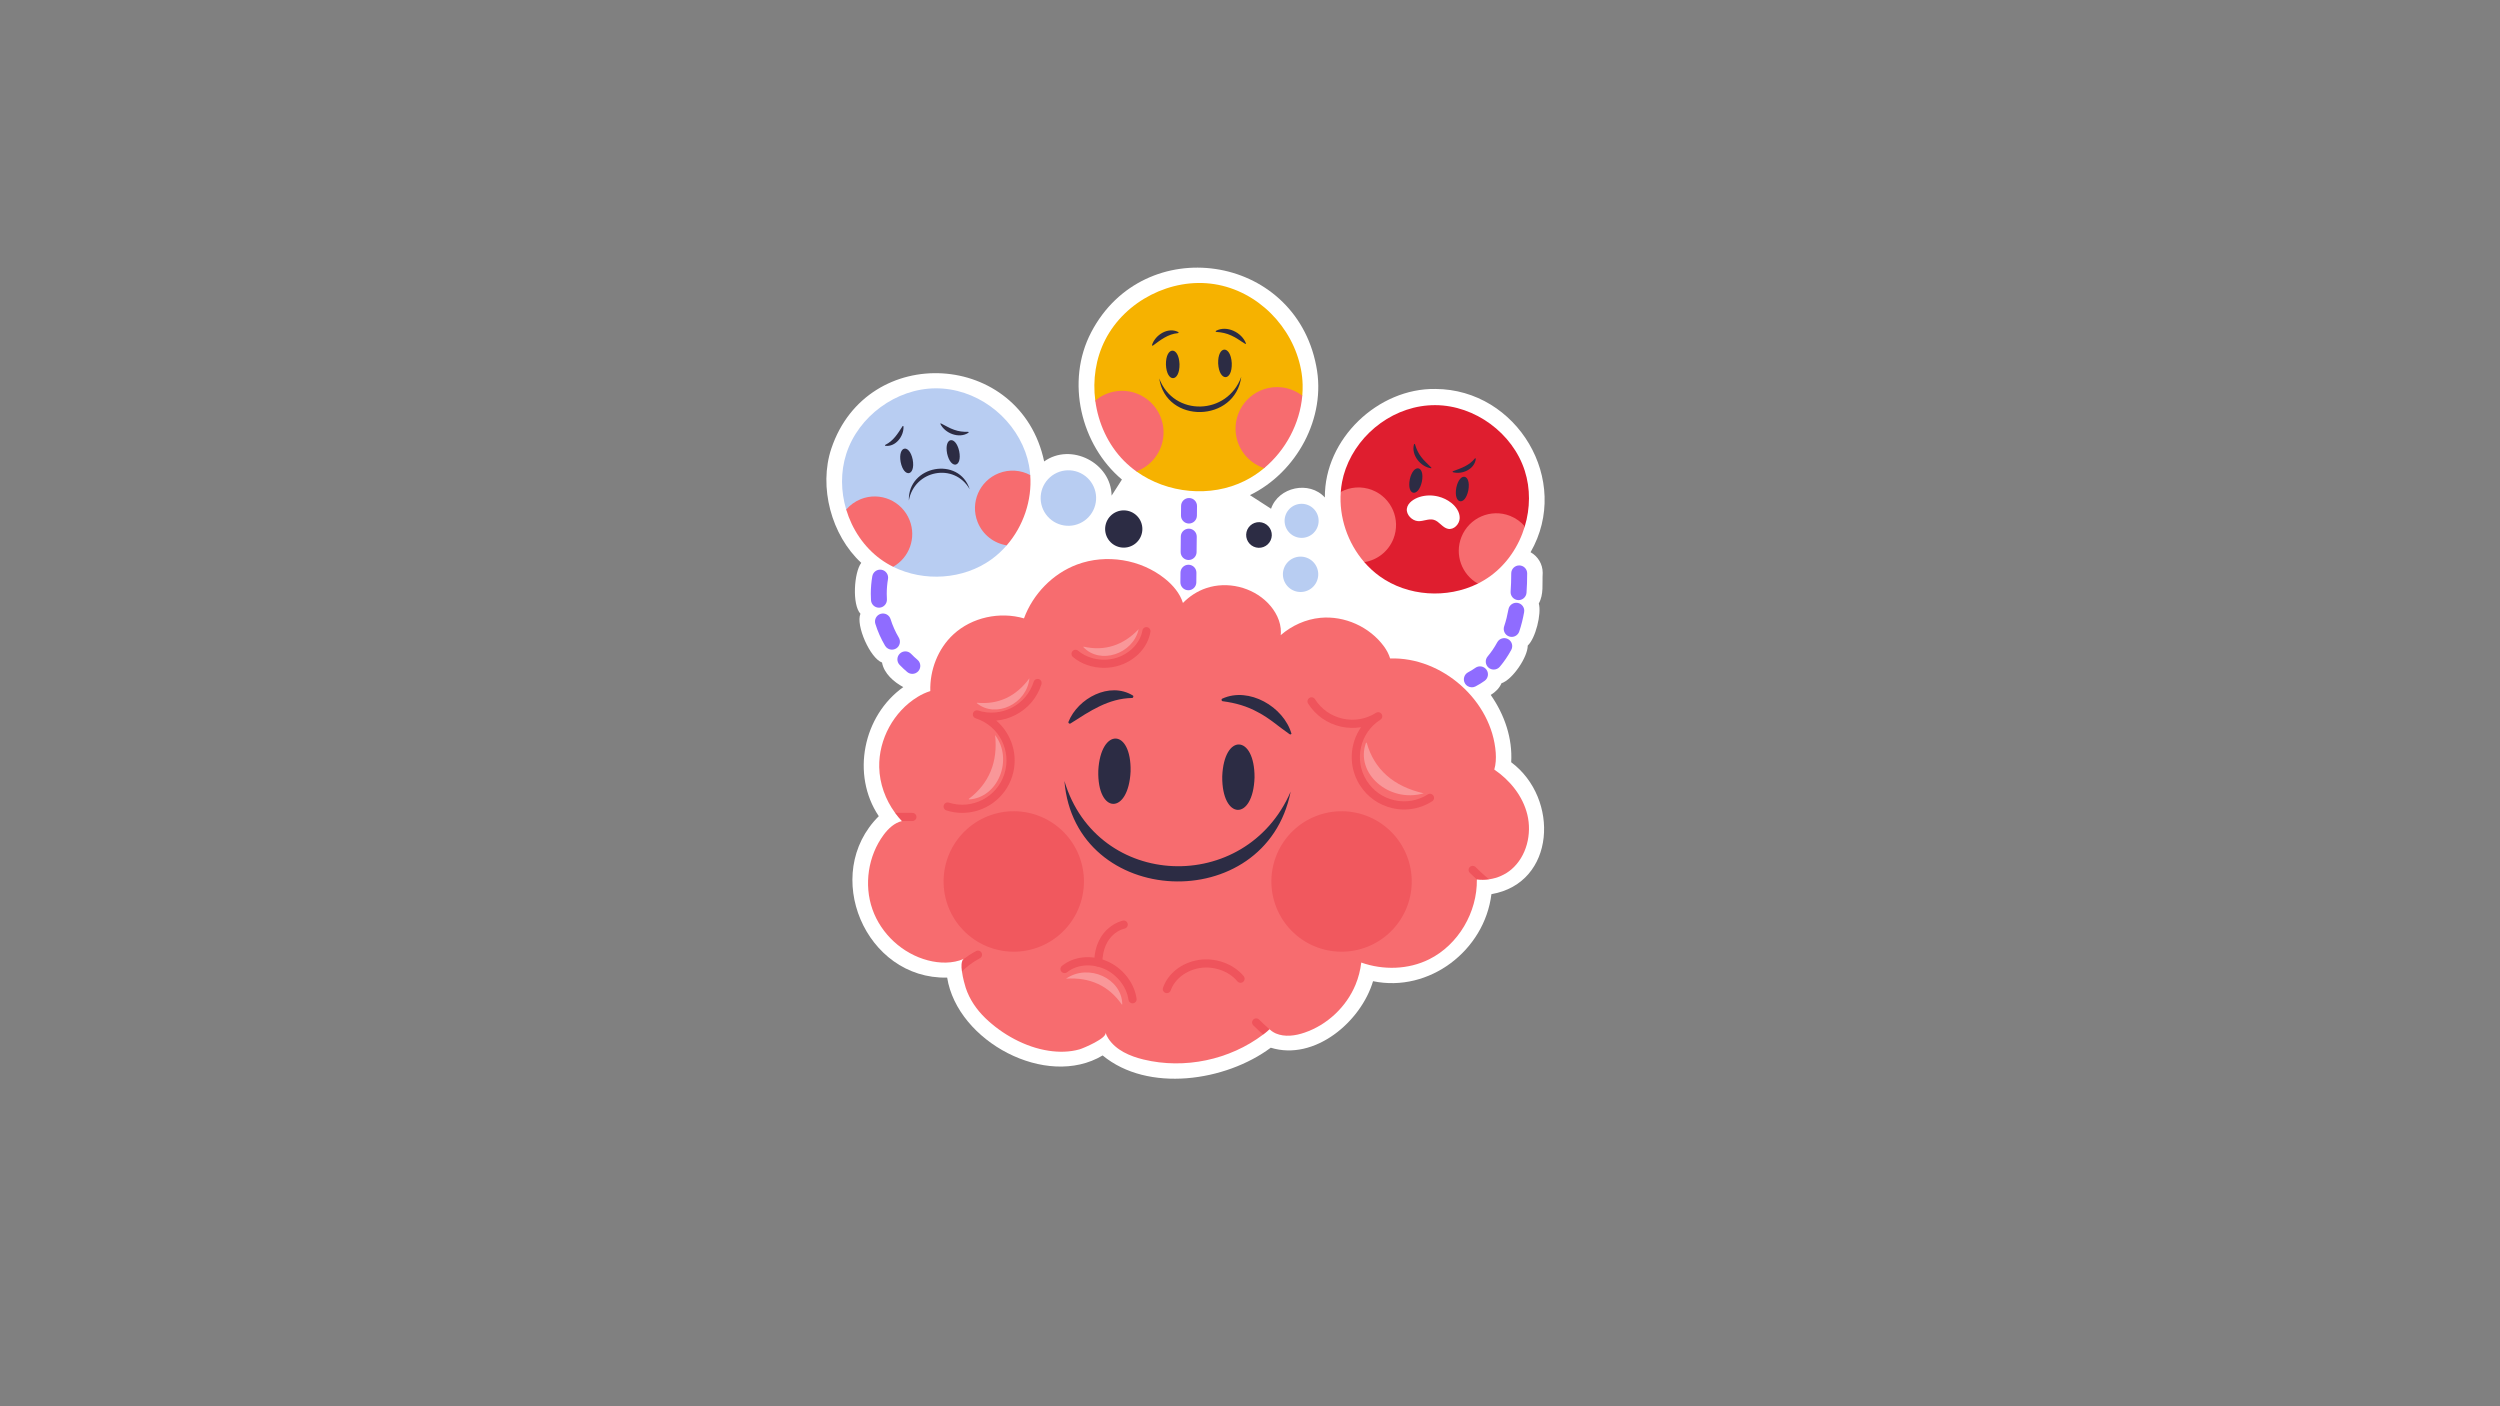 <svg xmlns="http://www.w3.org/2000/svg" xmlns:xlink="http://www.w3.org/1999/xlink" width="2240" zoomAndPan="magnify" viewBox="0 0 1680 945" height="1260" preserveAspectRatio="xMidYMid meet" version="1.2"><rect x="0" y="0" width="1680" height="945" fill="#808080" stroke="none"/><defs><filter x="0%" y="0%" width="100%" filterUnits="objectBoundingBox" id="3d920bfd5c" height="100%"><feColorMatrix values="0 0 0 0 1 0 0 0 0 1 0 0 0 0 1 0 0 0 1 0" type="matrix" in="SourceGraphic"/></filter><clipPath id="8e5b728ea3"><rect x="0" width="125" y="0" height="125"/></clipPath><clipPath id="175b7a4a91"><rect x="0" width="127" y="0" height="127"/></clipPath><clipPath id="ce1ef3da8b"><rect x="0" width="402" y="0" height="277"/></clipPath></defs><g id="3bf7a0c2ed"><path style=" stroke:none;fill-rule:nonzero;fill:#ffffff;fill-opacity:1;" d="M 1015.523 512.223 C 1016.473 496.219 1011.137 480.414 1001.77 466.992 C 1004.875 465.105 1007.598 462.5 1008.988 459.148 C 1016.348 456.777 1026.652 441.613 1026.641 433.809 C 1031.875 429.023 1036.027 412.363 1034.066 405.551 C 1037.531 399.262 1036.266 392.375 1036.695 384.965 C 1036.707 379.008 1033.406 373.801 1028.539 371.086 C 1056.266 322.844 1019.449 261.609 964.637 261.383 C 926.168 260.75 889.945 294.875 890.312 334.312 C 879.84 322.781 859.09 327.262 854.145 341.883 L 839.965 332.73 C 871.238 317.512 891.5 280.812 884.512 245.953 C 869.957 169.977 768.73 155.617 733.328 223.207 C 715.934 256.371 726.348 299.047 753.934 322.262 L 746.992 333.07 C 746.73 310.957 719.578 297.238 701.672 310.098 C 685.973 235.676 582.812 229.59 558.668 301.402 C 550.012 327.258 558.68 359.723 578.766 378.234 C 573.887 384.637 572.52 406.309 578.219 412.457 C 574.926 420.188 584.773 442.379 592.723 445.215 C 594.016 452.578 600.715 458.348 607.012 461.73 C 580.031 480.902 571.844 520.605 590.543 548.48 C 551.508 587.277 581.445 658.219 636.492 656.949 C 643.324 699.836 703.211 731.906 740.973 709.258 C 771.453 734.453 823.613 726.656 853.961 704.059 C 883.277 713.148 914.52 686.785 922.691 659.363 C 960.387 667.191 997.605 638.766 1002.234 600.875 C 1045.578 593.41 1048.059 536.488 1015.523 512.223 Z M 1015.523 512.223 "/><path style=" stroke:none;fill-rule:nonzero;fill:#f76c6f;fill-opacity:1;" d="M 1015.684 584.227 C 1011.48 587.812 1006.215 590.082 1000.73 590.887 C 1000.711 590.887 1000.711 590.887 1000.711 590.887 C 997.969 591.309 995.172 591.328 992.449 590.98 L 992.449 591.07 C 992.777 612.934 980.055 634.852 960.402 644.641 C 946.359 651.629 929.523 652.051 914.77 646.836 C 914.168 651.922 912.887 656.953 910.93 661.691 C 904.75 676.637 891.953 688.695 876.652 693.926 C 870.438 696.066 863.418 697.055 857.348 694.477 C 856.398 694.055 855.465 693.523 854.605 692.902 C 854.586 692.867 854.551 692.848 854.516 692.828 C 854.02 692.5 853.562 692.117 853.125 691.695 C 853.105 691.676 853.09 691.66 853.07 691.66 C 852.156 692.574 851.148 693.414 850.164 694.203 C 849.723 694.551 849.266 694.898 848.828 695.227 C 826.285 712.297 795.957 718.645 768.5 712.004 C 759.32 709.789 749.922 705.766 744.785 697.844 C 743.984 696.637 743.359 695.301 742.887 693.91 C 744.184 697.621 727.934 704.445 725.465 705.16 C 718.734 707.082 711.57 707.137 704.676 706.094 C 689.082 703.75 673.395 695.062 662.133 684.156 C 656.285 678.504 651.477 671.551 648.953 663.758 C 648.422 662.109 647.016 657.281 646.43 652.801 C 645.957 649.27 645.992 645.977 647.363 644.676 C 647.512 644.551 647.656 644.441 647.82 644.312 C 647.766 644.328 647.711 644.348 647.676 644.383 C 640.125 647.621 631.441 647.441 623.508 645.355 C 606.523 640.91 592.117 627.645 586.285 611.086 C 580.453 594.531 583.359 575.156 593.797 561.031 C 596.926 556.824 601.074 552.891 606.102 551.773 L 606.082 551.758 C 604.438 550.016 602.918 548.188 601.512 546.266 C 594.984 537.375 591.074 526.562 590.836 515.551 C 590.418 496.777 600.602 478.117 616.613 468.328 C 619.266 466.699 622.172 465.328 625.168 464.395 C 624.766 450.27 630.289 435.891 640.711 426.285 C 653.176 414.777 671.898 410.844 688.113 415.547 C 694.164 399.172 707.402 385.488 723.781 379.359 C 743.324 372.059 766.598 375.828 782.867 388.91 C 788.207 393.191 792.922 398.734 794.934 405.191 C 799.305 400.707 804.641 397.215 810.582 395.223 C 824.734 390.445 841.445 394.469 851.918 405.137 C 857.129 410.441 860.895 417.559 860.766 425.023 C 860.766 425.629 860.711 426.23 860.641 426.816 C 868.078 420.379 877.441 416.133 887.258 415.18 C 903.547 413.625 920.402 421.219 930.055 434.426 C 931.812 436.824 933.309 439.625 934.168 442.496 C 969.051 441.309 1002.633 470.871 1005.141 505.891 C 1005.395 509.586 1005.211 513.574 1004.168 517.141 C 1014.773 524.367 1023.328 534.977 1026.363 547.402 C 1029.543 560.461 1025.887 575.465 1015.684 584.227 Z M 1015.684 584.227 "/><path style=" stroke:none;fill-rule:nonzero;fill:#2c2c44;fill-opacity:1;" d="M 761.207 467.328 C 745.633 457.871 724.375 469.191 718.027 485.027 C 717.672 485.84 718.648 486.637 719.379 486.168 C 732.445 477.828 744.734 469.383 760.75 469.039 C 761.633 469.016 761.957 467.766 761.207 467.328 Z M 761.207 467.328 "/><path style=" stroke:none;fill-rule:nonzero;fill:#2c2c44;fill-opacity:1;" d="M 821.676 471.227 C 830.312 472.383 837.902 474.496 845.375 478.637 C 853.09 482.613 859.152 488.258 866.523 493.324 C 866.961 493.66 867.598 493.574 867.879 493.105 C 862.715 474.957 839.223 461.273 821.371 469.484 C 820.551 469.848 820.781 471.148 821.676 471.227 Z M 821.676 471.227 "/><path style=" stroke:none;fill-rule:nonzero;fill:#2c2c44;fill-opacity:1;" d="M 821.34 521.789 C 821.023 551.078 842.055 552.113 843.051 522.512 C 843.227 493.523 822.465 492.496 821.34 521.789 Z M 821.34 521.789 "/><path style=" stroke:none;fill-rule:nonzero;fill:#2c2c44;fill-opacity:1;" d="M 738.055 517.781 C 737.23 547.293 758.262 547.805 759.754 518.504 C 760.43 489.289 739.668 488.789 738.055 517.781 Z M 738.055 517.781 "/><path style=" stroke:none;fill-rule:nonzero;fill:#2c2c44;fill-opacity:1;" d="M 867.324 531.953 C 837.293 601.656 737.266 598.168 715.289 524.832 C 722.246 610.656 850.605 616.398 867.324 531.953 Z M 867.324 531.953 "/><g mask="url(#35863fbfca)" transform="matrix(1,0,0,1,839,530)"><g clip-path="url(#8e5b728ea3)"><path style=" stroke:none;fill-rule:nonzero;fill:#df1e2f;fill-opacity:1;" d="M 106.293 44.762 C 106.867 46.195 107.371 47.656 107.805 49.141 C 108.238 50.625 108.594 52.125 108.879 53.645 C 109.164 55.164 109.375 56.691 109.508 58.234 C 109.645 59.773 109.703 61.316 109.684 62.863 C 109.668 64.406 109.574 65.949 109.406 67.484 C 109.238 69.02 108.996 70.547 108.68 72.059 C 108.359 73.57 107.969 75.066 107.504 76.539 C 107.039 78.012 106.504 79.461 105.898 80.883 C 105.289 82.305 104.617 83.691 103.871 85.047 C 103.129 86.402 102.32 87.719 101.449 88.996 C 100.578 90.27 99.645 91.5 98.652 92.684 C 97.66 93.867 96.609 95 95.504 96.082 C 94.402 97.164 93.246 98.188 92.043 99.152 C 90.836 100.121 89.59 101.027 88.293 101.871 C 87 102.719 85.668 103.496 84.301 104.211 C 82.93 104.922 81.527 105.566 80.094 106.145 C 78.66 106.719 77.203 107.223 75.719 107.656 C 74.234 108.09 72.734 108.449 71.219 108.73 C 69.699 109.016 68.172 109.227 66.633 109.363 C 65.094 109.496 63.551 109.555 62.008 109.539 C 60.461 109.52 58.922 109.43 57.387 109.262 C 55.852 109.09 54.328 108.848 52.816 108.531 C 51.305 108.211 49.812 107.82 48.34 107.355 C 46.867 106.891 45.418 106.355 44 105.746 C 42.578 105.141 41.191 104.465 39.836 103.723 C 38.484 102.977 37.168 102.168 35.895 101.297 C 34.617 100.422 33.391 99.488 32.207 98.496 C 31.023 97.504 29.891 96.453 28.812 95.348 C 27.73 94.242 26.707 93.09 25.742 91.883 C 24.773 90.676 23.867 89.426 23.023 88.133 C 22.18 86.836 21.402 85.504 20.688 84.133 C 19.977 82.762 19.332 81.359 18.758 79.926 C 18.18 78.488 17.676 77.031 17.246 75.547 C 16.812 74.062 16.453 72.562 16.168 71.043 C 15.887 69.523 15.676 67.992 15.539 66.453 C 15.406 64.914 15.348 63.371 15.363 61.824 C 15.383 60.277 15.473 58.738 15.641 57.199 C 15.812 55.664 16.055 54.141 16.371 52.629 C 16.691 51.113 17.082 49.621 17.547 48.148 C 18.012 46.672 18.547 45.227 19.152 43.805 C 19.758 42.383 20.434 40.992 21.176 39.637 C 21.922 38.281 22.727 36.969 23.602 35.691 C 24.473 34.414 25.406 33.188 26.398 32 C 27.391 30.816 28.441 29.684 29.543 28.605 C 30.648 27.523 31.801 26.5 33.008 25.531 C 34.211 24.562 35.461 23.66 36.754 22.812 C 38.047 21.969 39.379 21.191 40.75 20.477 C 42.121 19.762 43.523 19.117 44.957 18.543 C 46.391 17.965 47.848 17.461 49.332 17.031 C 50.812 16.598 52.312 16.238 53.832 15.953 C 55.352 15.668 56.879 15.457 58.418 15.324 C 59.957 15.191 61.5 15.133 63.043 15.148 C 64.586 15.164 66.129 15.258 67.664 15.426 C 69.199 15.594 70.723 15.836 72.234 16.156 C 73.746 16.473 75.238 16.867 76.711 17.332 C 78.184 17.797 79.629 18.332 81.051 18.938 C 82.473 19.547 83.859 20.223 85.215 20.965 C 86.566 21.707 87.883 22.516 89.156 23.391 C 90.43 24.262 91.66 25.195 92.844 26.191 C 94.027 27.184 95.16 28.234 96.238 29.336 C 97.32 30.441 98.344 31.598 99.309 32.805 C 100.277 34.008 101.18 35.258 102.023 36.555 C 102.867 37.848 103.648 39.18 104.359 40.551 C 105.074 41.922 105.719 43.328 106.293 44.762 Z M 106.293 44.762 "/></g><mask id="35863fbfca"><g filter="url(#3d920bfd5c)"><rect x="0" width="1680" y="0" height="945" style="fill:#000000;fill-opacity:0.26;stroke:none;"/></g></mask></g><g mask="url(#167a13910e)" transform="matrix(1,0,0,1,618,529)"><g clip-path="url(#175b7a4a91)"><path style=" stroke:none;fill-rule:nonzero;fill:#df1e2f;fill-opacity:1;" d="M 106.125 43.676 C 106.766 45.082 107.34 46.516 107.844 47.977 C 108.348 49.438 108.777 50.922 109.133 52.426 C 109.488 53.93 109.773 55.445 109.98 56.977 C 110.188 58.508 110.32 60.047 110.379 61.594 C 110.438 63.137 110.418 64.68 110.324 66.223 C 110.23 67.766 110.059 69.301 109.812 70.828 C 109.57 72.355 109.25 73.863 108.855 75.359 C 108.461 76.855 107.996 78.328 107.457 79.777 C 106.922 81.227 106.312 82.645 105.637 84.035 C 104.957 85.422 104.215 86.777 103.406 88.09 C 102.594 89.406 101.723 90.68 100.789 91.91 C 99.852 93.141 98.859 94.324 97.809 95.457 C 96.758 96.59 95.652 97.668 94.496 98.691 C 93.34 99.715 92.133 100.68 90.883 101.586 C 89.629 102.492 88.336 103.336 87.004 104.113 C 85.668 104.891 84.301 105.605 82.895 106.246 C 81.492 106.891 80.059 107.465 78.598 107.969 C 77.137 108.473 75.656 108.902 74.152 109.258 C 72.648 109.617 71.133 109.898 69.602 110.109 C 68.07 110.316 66.535 110.449 64.992 110.508 C 63.445 110.562 61.906 110.543 60.363 110.449 C 58.82 110.355 57.289 110.188 55.762 109.941 C 54.238 109.695 52.727 109.375 51.234 108.98 C 49.738 108.59 48.27 108.121 46.82 107.582 C 45.375 107.047 43.953 106.438 42.566 105.758 C 41.18 105.082 39.828 104.336 38.512 103.527 C 37.195 102.715 35.922 101.844 34.695 100.906 C 33.465 99.973 32.285 98.977 31.152 97.926 C 30.02 96.875 28.941 95.77 27.918 94.609 C 26.895 93.453 25.93 92.246 25.027 90.996 C 24.121 89.742 23.281 88.449 22.5 87.113 C 21.723 85.777 21.012 84.406 20.367 83 C 19.727 81.598 19.152 80.164 18.648 78.703 C 18.148 77.238 17.715 75.758 17.359 74.254 C 17.004 72.75 16.719 71.23 16.512 69.699 C 16.305 68.168 16.172 66.629 16.113 65.086 C 16.055 63.539 16.074 61.996 16.168 60.453 C 16.266 58.91 16.434 57.375 16.68 55.848 C 16.926 54.324 17.242 52.812 17.637 51.316 C 18.031 49.824 18.496 48.352 19.035 46.902 C 19.57 45.453 20.18 44.035 20.855 42.645 C 21.535 41.254 22.277 39.902 23.086 38.586 C 23.898 37.27 24.77 35.996 25.707 34.766 C 26.641 33.535 27.633 32.355 28.684 31.223 C 29.734 30.09 30.84 29.008 31.996 27.984 C 33.152 26.961 34.359 25.996 35.609 25.09 C 36.863 24.184 38.156 23.344 39.488 22.562 C 40.824 21.785 42.191 21.074 43.598 20.43 C 45 19.785 46.434 19.211 47.895 18.711 C 49.355 18.207 50.836 17.777 52.34 17.418 C 53.844 17.062 55.359 16.777 56.891 16.57 C 58.422 16.359 59.957 16.227 61.5 16.172 C 63.047 16.113 64.59 16.133 66.129 16.227 C 67.672 16.32 69.207 16.492 70.73 16.738 C 72.254 16.98 73.766 17.301 75.258 17.695 C 76.754 18.09 78.223 18.555 79.672 19.094 C 81.121 19.633 82.539 20.238 83.926 20.918 C 85.312 21.594 86.664 22.34 87.98 23.148 C 89.297 23.961 90.57 24.836 91.797 25.77 C 93.027 26.707 94.207 27.699 95.34 28.75 C 96.473 29.805 97.551 30.91 98.574 32.066 C 99.598 33.223 100.562 34.43 101.465 35.684 C 102.371 36.934 103.215 38.23 103.992 39.562 C 104.77 40.898 105.48 42.27 106.125 43.676 Z M 106.125 43.676 "/></g><mask id="167a13910e"><g filter="url(#3d920bfd5c)"><rect x="0" width="1680" y="0" height="945" style="fill:#000000;fill-opacity:0.26;stroke:none;"/></g></mask></g><path style=" stroke:none;fill-rule:nonzero;fill:#ffffff;fill-opacity:0.29;" d="M 668.707 493.953 C 681.145 510.406 670.676 536.145 651.168 537.219 C 651.168 537.219 651.02 536.863 651.02 536.863 C 664.703 526.5 670.695 511.98 668.707 493.953 Z M 668.707 493.953 "/><path style=" stroke:none;fill-rule:nonzero;fill:#ffffff;fill-opacity:0.29;" d="M 691.758 455.824 C 690.098 473.027 669.059 482.953 656.426 472.543 C 656.426 472.543 656.535 472.242 656.535 472.242 C 670.844 473.617 682.766 468.07 691.758 455.824 Z M 691.758 455.824 "/><path style=" stroke:none;fill-rule:nonzero;fill:#ffffff;fill-opacity:0.29;" d="M 765.184 422.828 C 761.309 439.672 739.16 446.781 727.98 434.816 C 727.98 434.816 728.129 434.531 728.129 434.531 C 742.141 437.754 754.68 433.805 765.184 422.828 Z M 765.184 422.828 "/><path style=" stroke:none;fill-rule:nonzero;fill:#ffffff;fill-opacity:0.29;" d="M 716.391 657.668 C 731.496 647.227 753.969 657.527 754.168 674.93 C 754.168 674.93 753.848 675.047 753.848 675.047 C 745.164 662.473 732.492 656.586 716.391 657.668 Z M 716.391 657.668 "/><path style=" stroke:none;fill-rule:nonzero;fill:#ffffff;fill-opacity:0.29;" d="M 956.734 533.105 C 933.391 539.816 910.348 519.559 917.973 499.117 C 917.973 499.117 918.422 499.098 918.422 499.098 C 923.438 516.98 936.398 528.496 956.734 533.105 Z M 956.734 533.105 "/><g mask="url(#7964e05168)" transform="matrix(1,0,0,1,600,420)"><g clip-path="url(#ce1ef3da8b)"><path style=" stroke:none;fill-rule:nonzero;fill:#df1e2f;fill-opacity:1;" d="M 46.633 126.266 C 43.109 126.266 39.527 125.73 35.996 124.605 C 34.551 124.148 33.754 122.605 34.211 121.16 C 34.668 119.715 36.215 118.918 37.652 119.375 C 53.266 124.34 70.008 115.672 74.969 100.047 C 79.934 84.422 71.27 67.672 55.656 62.703 C 54.488 62.332 53.746 61.254 53.746 60.09 C 53.746 59.812 53.789 59.535 53.875 59.258 C 54.332 57.812 55.879 57.02 57.316 57.473 C 64.879 59.883 72.926 59.191 79.977 55.543 C 87.023 51.895 92.227 45.715 94.633 38.145 C 95.09 36.703 96.629 35.906 98.074 36.359 C 99.52 36.82 100.316 38.363 99.859 39.809 C 97.012 48.773 90.844 56.094 82.496 60.418 C 78.375 62.551 73.969 63.828 69.488 64.234 C 79.922 73.164 84.609 87.812 80.195 101.711 C 75.441 116.68 61.555 126.262 46.633 126.266 Z M 46.633 126.266 "/><path style=" stroke:none;fill-rule:nonzero;fill:#df1e2f;fill-opacity:1;" d="M 246.086 265.125 C 247.363 266.387 250.309 269.297 253.066 271.656 C 252.156 272.57 251.148 273.414 250.16 274.199 C 249.723 274.547 249.266 274.895 248.828 275.223 C 246.98 273.613 244.805 271.582 242.246 269.059 C 241.129 267.996 241.129 266.242 242.191 265.18 C 243.25 264.082 244.988 264.082 246.086 265.125 Z M 246.086 265.125 "/><path style=" stroke:none;fill-rule:nonzero;fill:#df1e2f;fill-opacity:1;" d="M 400.711 170.887 C 397.969 171.309 395.172 171.324 392.449 170.977 L 392.449 171.07 C 391.043 169.77 389.469 168.27 387.734 166.551 C 386.617 165.508 386.617 163.754 387.676 162.672 C 388.738 161.594 390.477 161.594 391.57 162.637 C 393.18 164.246 397.512 168.473 400.711 170.887 Z M 400.711 170.887 "/><path style=" stroke:none;fill-rule:nonzero;fill:#df1e2f;fill-opacity:1;" d="M 15.863 129.008 C 15.863 130.508 14.637 131.754 13.121 131.754 L 6.082 131.754 C 4.438 130.016 2.918 128.188 1.512 126.266 L 13.121 126.266 C 14.637 126.266 15.863 127.488 15.863 129.008 Z M 15.863 129.008 "/><path style=" stroke:none;fill-rule:nonzero;fill:#df1e2f;fill-opacity:1;" d="M 58.457 223.961 C 53.012 226.871 49.043 230.184 46.43 232.797 C 45.953 229.266 45.988 225.977 47.359 224.676 C 47.508 224.547 47.652 224.438 47.82 224.309 C 50.086 222.59 52.754 220.797 55.898 219.133 C 57.215 218.418 58.879 218.914 59.594 220.266 C 60.305 221.582 59.809 223.25 58.457 223.961 Z M 58.457 223.961 "/><path style=" stroke:none;fill-rule:nonzero;fill:#df1e2f;fill-opacity:1;" d="M 343.613 123.984 C 341.039 123.984 338.449 123.699 335.875 123.125 C 326.699 121.074 318.871 115.57 313.832 107.629 C 306.023 95.32 306.82 79.957 314.637 68.66 C 310.199 69.41 305.613 69.301 301.086 68.293 C 291.91 66.242 284.082 60.738 279.043 52.797 C 278.234 51.516 278.613 49.82 279.891 49.008 C 281.164 48.195 282.863 48.574 283.676 49.852 C 287.93 56.559 294.539 61.203 302.281 62.934 C 310.023 64.664 317.98 63.277 324.684 59.02 C 325.961 58.203 327.656 58.582 328.469 59.863 C 328.758 60.32 328.895 60.828 328.895 61.332 C 328.895 62.238 328.445 63.129 327.621 63.648 C 313.793 72.438 309.684 90.848 318.465 104.688 C 322.719 111.391 329.324 116.035 337.07 117.77 C 344.812 119.5 352.77 118.109 359.473 113.852 C 360.746 113.039 362.441 113.418 363.258 114.695 C 364.066 115.977 363.688 117.672 362.41 118.484 C 356.699 122.113 350.219 123.984 343.613 123.984 Z M 343.613 123.984 "/><path style=" stroke:none;fill-rule:nonzero;fill:#df1e2f;fill-opacity:1;" d="M 161.059 254.234 C 159.707 254.234 158.531 253.238 158.344 251.863 C 157.137 243.008 150.414 234.586 141.621 230.902 C 133.043 227.309 123.418 228.262 117.098 233.32 C 115.91 234.273 114.188 234.078 113.242 232.895 C 112.297 231.711 112.488 229.984 113.668 229.035 C 121.66 222.641 133.18 221.414 143.738 225.836 C 154.262 230.246 162.316 240.406 163.777 251.117 C 163.984 252.621 162.93 254.004 161.434 254.211 C 161.305 254.227 161.18 254.234 161.059 254.234 Z M 161.059 254.234 "/><path style=" stroke:none;fill-rule:nonzero;fill:#df1e2f;fill-opacity:1;" d="M 184.137 247.398 C 183.832 247.398 183.527 247.348 183.227 247.242 C 181.797 246.738 181.047 245.172 181.547 243.742 C 184.945 234.086 194.074 226.945 205.375 225.109 C 216.633 223.273 228.84 227.637 235.742 235.953 C 236.711 237.117 236.551 238.848 235.387 239.816 C 234.223 240.785 232.488 240.625 231.527 239.457 C 225.82 232.586 215.664 228.996 206.254 230.527 C 197.078 232.016 189.41 237.922 186.723 245.562 C 186.324 246.691 185.266 247.398 184.137 247.398 Z M 184.137 247.398 "/><path style=" stroke:none;fill-rule:nonzero;fill:#df1e2f;fill-opacity:1;" d="M 141.926 28.793 C 134.211 28.793 126.559 26.238 120.996 21.477 C 119.844 20.492 119.711 18.758 120.691 17.609 C 121.676 16.453 123.41 16.32 124.559 17.305 C 131.348 23.113 141.965 24.93 150.98 21.824 C 159.77 18.797 166.324 11.68 167.684 3.695 C 167.934 2.199 169.367 1.203 170.844 1.449 C 172.34 1.703 173.34 3.117 173.09 4.613 C 171.375 14.703 163.59 23.289 152.766 27.016 C 149.285 28.211 145.598 28.793 141.926 28.793 Z M 141.926 28.793 "/><path style=" stroke:none;fill-rule:nonzero;fill:#df1e2f;fill-opacity:1;" d="M 138.023 229.531 C 138.004 229.531 137.984 229.531 137.965 229.531 C 136.453 229.5 135.25 228.246 135.281 226.73 C 135.789 202.562 154.438 198.68 154.625 198.645 C 156.094 198.359 157.547 199.332 157.836 200.82 C 158.121 202.305 157.152 203.738 155.676 204.031 C 155.051 204.16 141.176 207.258 140.766 226.844 C 140.734 228.34 139.512 229.531 138.023 229.531 Z M 138.023 229.531 "/></g><mask id="7964e05168"><g filter="url(#3d920bfd5c)"><rect x="0" width="1680" y="0" height="945" style="fill:#000000;fill-opacity:0.31;stroke:none;"/></g></mask></g><path style=" stroke:none;fill-rule:nonzero;fill:#8f6cff;fill-opacity:1;" d="M 599.398 436.582 C 597.566 436.582 595.781 435.641 594.781 433.949 C 592.031 429.297 589.832 424.34 588.238 419.227 C 587.359 416.402 588.934 413.395 591.758 412.516 C 594.578 411.633 597.582 413.215 598.461 416.039 C 599.809 420.363 601.672 424.555 604 428.492 C 605.504 431.043 604.664 434.328 602.117 435.836 C 601.262 436.34 600.324 436.582 599.398 436.582 Z M 590.652 408.367 C 587.848 408.367 585.488 406.18 585.312 403.336 C 585.227 401.902 585.18 400.469 585.18 399.035 C 585.18 395.094 585.516 391.133 586.18 387.25 C 586.68 384.328 589.469 382.379 592.363 382.871 C 595.277 383.371 597.238 386.141 596.738 389.059 C 596.176 392.344 595.891 395.699 595.891 399.035 C 595.891 400.25 595.926 401.465 596.004 402.68 C 596.184 405.633 593.941 408.176 590.988 408.355 C 590.875 408.363 590.766 408.367 590.652 408.367 Z M 590.652 408.367 "/><path style=" stroke:none;fill-rule:nonzero;fill:#8f6cff;fill-opacity:1;" d="M 613.086 452.836 C 611.871 452.836 610.645 452.426 609.641 451.578 C 607.871 450.09 606.156 448.48 604.539 446.801 C 602.488 444.668 602.555 441.273 604.688 439.223 C 606.82 437.168 610.207 437.234 612.258 439.371 C 613.617 440.781 615.055 442.129 616.539 443.379 C 618.801 445.285 619.09 448.668 617.184 450.93 C 616.125 452.188 614.613 452.836 613.086 452.836 Z M 613.086 452.836 "/><path style=" stroke:none;fill-rule:nonzero;fill:#8f6cff;fill-opacity:1;" d="M 798.973 351.816 C 798.949 351.816 798.934 351.816 798.91 351.816 C 795.957 351.785 793.586 349.359 793.613 346.398 L 793.684 339.969 C 793.715 337.027 796.105 334.668 799.039 334.668 C 799.059 334.668 799.078 334.668 799.094 334.668 C 802.055 334.699 804.426 337.125 804.395 340.082 L 804.324 346.512 C 804.293 349.453 801.902 351.816 798.973 351.816 Z M 798.973 351.816 "/><path style=" stroke:none;fill-rule:nonzero;fill:#8f6cff;fill-opacity:1;" d="M 798.754 376.32 C 798.73 376.32 798.715 376.32 798.691 376.32 C 795.734 376.289 793.363 373.863 793.395 370.906 L 793.504 360.562 C 793.535 357.602 795.922 355.289 798.914 355.258 C 801.871 355.289 804.242 357.715 804.215 360.672 L 804.105 371.02 C 804.074 373.961 801.684 376.32 798.754 376.32 Z M 798.754 376.32 "/><path style=" stroke:none;fill-rule:nonzero;fill:#8f6cff;fill-opacity:1;" d="M 798.574 396.652 C 798.555 396.652 798.535 396.652 798.516 396.652 C 795.559 396.621 793.188 394.195 793.219 391.238 L 793.289 384.801 C 793.324 381.863 795.715 379.504 798.641 379.504 C 798.664 379.504 798.684 379.504 798.707 379.504 C 801.664 379.539 804.031 381.965 803.996 384.926 L 803.93 391.352 C 803.895 394.289 801.508 396.652 798.574 396.652 Z M 798.574 396.652 "/><path style=" stroke:none;fill-rule:nonzero;fill:#8f6cff;fill-opacity:1;" d="M 1003.785 449.949 C 1002.562 449.949 1001.332 449.531 1000.328 448.68 C 998.07 446.766 997.793 443.387 999.699 441.125 C 1002.086 438.305 1004.258 435.109 1006.152 431.621 C 1007.562 429.023 1010.809 428.059 1013.414 429.473 C 1016.012 430.887 1016.973 434.141 1015.562 436.738 C 1013.316 440.871 1010.73 444.676 1007.875 448.051 C 1006.816 449.305 1005.305 449.949 1003.785 449.949 Z M 1015.867 427.992 C 1015.301 427.992 1014.727 427.902 1014.16 427.711 C 1011.355 426.77 1009.848 423.73 1010.789 420.922 C 1011.402 419.094 1011.957 417.207 1012.426 415.316 C 1012.898 413.426 1013.32 411.457 1013.68 409.469 C 1014.203 406.559 1016.98 404.613 1019.898 405.148 C 1022.809 405.672 1024.742 408.461 1024.215 411.375 C 1023.816 413.586 1023.348 415.785 1022.82 417.91 C 1022.277 420.082 1021.645 422.242 1020.941 424.34 C 1020.191 426.578 1018.105 427.992 1015.867 427.992 Z M 1020.484 403.277 C 1020.355 403.277 1020.227 403.27 1020.094 403.262 C 1017.145 403.047 1014.926 400.484 1015.137 397.531 C 1015.41 393.781 1015.543 389.781 1015.551 385.309 C 1015.559 382.355 1017.957 379.961 1020.906 379.961 C 1020.91 379.961 1020.914 379.961 1020.918 379.961 C 1023.875 379.969 1026.27 382.371 1026.262 385.332 C 1026.254 390.055 1026.105 394.301 1025.82 398.301 C 1025.617 401.125 1023.266 403.277 1020.484 403.277 Z M 1020.484 403.277 "/><path style=" stroke:none;fill-rule:nonzero;fill:#8f6cff;fill-opacity:1;" d="M 989.078 461.871 C 987.141 461.871 985.273 460.816 984.32 458.977 C 982.961 456.348 983.988 453.113 986.613 451.75 C 988.281 450.891 989.906 449.891 991.441 448.797 C 993.848 447.074 997.191 447.633 998.914 450.039 C 1000.633 452.449 1000.074 455.793 997.668 457.516 C 995.719 458.91 993.656 460.172 991.539 461.273 C 990.75 461.676 989.906 461.871 989.078 461.871 Z M 989.078 461.871 "/><path style=" stroke:none;fill-rule:nonzero;fill:#f6b200;fill-opacity:1;" d="M 875.367 258.465 C 875.426 260.941 875.348 263.398 875.137 265.863 L 849.516 314.59 C 845.551 317.898 841.199 320.785 836.527 323.117 C 813.578 334.582 784.395 331.664 763.645 316.777 C 763.645 316.777 760.742 306.363 758.172 303.777 C 747.434 292.938 736.031 269.199 736.031 269.199 C 734.211 255.289 736.324 240.859 742.711 228.355 C 756.043 202.23 787.062 186.406 816.012 190.934 C 845.148 195.492 868.801 219.633 874.27 248.312 C 874.914 251.68 875.285 255.086 875.367 258.465 Z M 875.367 258.465 "/><path style=" stroke:none;fill-rule:nonzero;fill:#2c2c44;fill-opacity:1;" d="M 791.793 223.129 C 784.98 219.602 776.375 224.961 774.156 231.797 C 774.031 232.148 774.465 232.453 774.758 232.238 C 780.008 228.359 784.93 224.465 791.652 223.859 C 792.02 223.828 792.121 223.293 791.793 223.129 Z M 791.793 223.129 "/><path style=" stroke:none;fill-rule:nonzero;fill:#2c2c44;fill-opacity:1;" d="M 817.309 223.047 C 820.973 223.285 824.219 223.961 827.477 225.484 C 830.832 226.938 833.539 229.133 836.777 231.055 C 836.969 231.184 837.234 231.129 837.34 230.922 C 834.656 223.445 824.395 218.367 817.129 222.324 C 816.797 222.5 816.93 223.039 817.309 223.047 Z M 817.309 223.047 "/><path style=" stroke:none;fill-rule:nonzero;fill:#2c2c44;fill-opacity:1;" d="M 818.605 244.297 C 819.305 256.609 828.172 256.449 827.746 243.984 C 826.996 231.801 818.246 231.961 818.605 244.297 Z M 818.605 244.297 "/><path style=" stroke:none;fill-rule:nonzero;fill:#2c2c44;fill-opacity:1;" d="M 783.504 244.988 C 783.996 257.41 792.848 257.023 792.637 244.672 C 792.094 232.379 783.355 232.762 783.504 244.988 Z M 783.504 244.988 "/><path style=" stroke:none;fill-rule:nonzero;fill:#2c2c44;fill-opacity:1;" d="M 834.148 253.133 C 824.992 279.074 788.738 280.266 778.992 254.285 C 783.609 285.148 830.168 284.078 834.148 253.133 Z M 834.148 253.133 "/><path style=" stroke:none;fill-rule:nonzero;fill:#f76c6f;fill-opacity:1;" d="M 875.137 265.867 C 873.52 284.57 864.02 302.492 849.516 314.59 C 840.434 311.602 833.133 304.023 830.93 294.016 C 827.633 278.949 837.172 264.066 852.23 260.766 C 860.566 258.941 868.844 261.047 875.137 265.867 Z M 875.137 265.867 "/><path style=" stroke:none;fill-rule:nonzero;fill:#f76c6f;fill-opacity:1;" d="M 763.645 316.777 C 760.691 314.664 757.922 312.305 755.352 309.723 C 744.613 298.879 738 284.336 736.031 269.199 C 739.395 266.367 743.457 264.289 748.039 263.273 C 763.098 259.973 777.969 269.52 781.266 284.59 C 784.293 298.383 776.551 312.043 763.645 316.777 Z M 763.645 316.777 "/><path style=" stroke:none;fill-rule:nonzero;fill:#b8cdf2;fill-opacity:1;" d="M 691.461 312.621 C 691.871 314.82 692.16 317.027 692.328 319.258 L 676.52 366.469 C 673.457 369.996 669.992 373.203 666.164 375.965 C 647.34 389.527 620.867 391.156 600.188 380.879 C 600.188 380.879 596.09 372.008 593.422 370.07 C 582.266 361.953 568.648 342.418 568.648 342.418 C 565.012 330.266 564.801 317.082 568.695 304.996 C 576.809 279.742 602.203 261.113 628.699 260.957 C 655.367 260.797 679.977 278.914 689.012 303.719 C 690.074 306.629 690.898 309.617 691.461 312.621 Z M 691.461 312.621 "/><path style=" stroke:none;fill-rule:nonzero;fill:#2c2c44;fill-opacity:1;" d="M 595.039 299.602 C 601.934 300.387 607.477 293.078 607.148 286.59 C 607.141 286.25 606.676 286.133 606.5 286.41 C 603.309 291.379 600.406 296.258 594.926 298.938 C 594.625 299.086 594.711 299.57 595.039 299.602 Z M 595.039 299.602 "/><path style=" stroke:none;fill-rule:nonzero;fill:#2c2c44;fill-opacity:1;" d="M 650.555 290.184 C 647.238 290.266 644.258 289.926 641.199 288.816 C 638.062 287.785 635.445 286.027 632.371 284.562 C 632.184 284.465 631.949 284.535 631.871 284.727 C 634.902 291.242 644.555 294.977 650.777 290.82 C 651.062 290.633 650.895 290.156 650.555 290.184 Z M 650.555 290.184 "/><path style=" stroke:none;fill-rule:nonzero;fill:#2c2c44;fill-opacity:1;" d="M 636.461 304.77 C 638.871 315.656 646.758 314.223 644.574 303.16 C 642.141 292.395 634.352 293.805 636.461 304.77 Z M 636.461 304.77 "/><path style=" stroke:none;fill-rule:nonzero;fill:#2c2c44;fill-opacity:1;" d="M 605.23 310.477 C 607.469 321.492 615.312 319.863 613.34 308.867 C 611.07 297.977 603.324 299.582 605.23 310.477 Z M 605.23 310.477 "/><path style=" stroke:none;fill-rule:nonzero;fill:#2c2c44;fill-opacity:1;" d="M 610.75 336.324 C 614.43 315.91 641.27 310.637 651.66 328.797 C 644.496 306.383 609.973 312.812 610.75 336.324 Z M 610.75 336.324 "/><path style=" stroke:none;fill-rule:nonzero;fill:#f76c6f;fill-opacity:1;" d="M 692.324 319.258 C 693.594 336.188 687.711 353.566 676.516 366.469 C 667.977 365.117 660.363 359.41 656.949 350.801 C 651.82 337.828 658.18 323.16 671.145 318.031 C 678.316 315.191 686.012 315.871 692.324 319.258 Z M 692.324 319.258 "/><path style=" stroke:none;fill-rule:nonzero;fill:#f76c6f;fill-opacity:1;" d="M 600.188 380.879 C 597.246 379.422 594.43 377.719 591.762 375.785 C 580.605 367.664 572.598 355.641 568.648 342.418 C 571.238 339.402 574.562 336.957 578.508 335.387 C 591.469 330.258 606.125 336.621 611.254 349.594 C 615.953 361.465 611.02 374.781 600.188 380.879 Z M 600.188 380.879 "/><path style=" stroke:none;fill-rule:nonzero;fill:#df1e2f;fill-opacity:1;" d="M 901.859 323.922 C 901.449 326.121 901.16 328.332 900.996 330.562 L 916.805 377.77 C 919.863 381.297 923.328 384.504 927.16 387.266 C 945.984 400.828 972.453 402.457 993.133 392.184 C 993.133 392.184 997.23 383.309 999.902 381.375 C 1011.059 373.254 1024.672 353.719 1024.672 353.719 C 1028.312 341.566 1028.52 328.383 1024.629 316.297 C 1016.512 291.043 991.117 272.414 964.621 272.258 C 937.957 272.098 913.344 290.215 904.309 315.02 C 903.25 317.93 902.422 320.918 901.859 323.922 Z M 901.859 323.922 "/><path style=" stroke:none;fill-rule:nonzero;fill:#2c2c44;fill-opacity:1;" d="M 991.734 308.34 C 990.996 315.242 982.66 319.066 976.406 317.332 C 976.078 317.25 976.062 316.77 976.371 316.656 C 981.914 314.625 987.305 312.855 991.109 308.082 C 991.32 307.82 991.773 308.012 991.734 308.34 Z M 991.734 308.34 "/><path style=" stroke:none;fill-rule:nonzero;fill:#2c2c44;fill-opacity:1;" d="M 950.883 298.559 C 951.816 301.746 953.051 304.48 955.039 307.055 C 956.98 309.73 959.457 311.688 961.789 314.168 C 961.938 314.316 961.945 314.559 961.785 314.695 C 954.66 313.801 948.152 305.742 950.207 298.543 C 950.297 298.215 950.801 298.227 950.883 298.559 Z M 950.883 298.559 "/><path style=" stroke:none;fill-rule:nonzero;fill:#2c2c44;fill-opacity:1;" d="M 955.504 323.684 C 953.094 334.574 945.207 333.141 947.391 322.078 C 949.828 311.312 957.613 312.723 955.504 323.684 Z M 955.504 323.684 "/><path style=" stroke:none;fill-rule:nonzero;fill:#2c2c44;fill-opacity:1;" d="M 986.738 329.395 C 984.5 340.41 976.656 338.781 978.629 327.785 C 980.898 316.895 988.641 318.5 986.738 329.395 Z M 986.738 329.395 "/><path style=" stroke:none;fill-rule:nonzero;fill:#ffffff;fill-opacity:1;" d="M 966.512 333.664 C 962.41 332.637 958.035 332.695 953.996 333.949 C 950.492 335.035 945.945 337.754 945.414 341.801 C 944.867 345.941 948.953 349.926 952.887 350.199 C 956.473 350.445 960.09 348.312 963.539 349.312 C 967.188 350.375 969.332 354.605 973.051 355.375 C 977.012 356.195 980.789 352.238 980.914 348.195 C 981.039 344.152 978.445 340.465 975.281 337.945 C 972.711 335.902 969.695 334.457 966.512 333.664 Z M 966.512 333.664 "/><path style=" stroke:none;fill-rule:nonzero;fill:#f76c6f;fill-opacity:1;" d="M 900.996 330.562 C 899.727 347.492 905.609 364.867 916.805 377.77 C 925.344 376.418 932.957 370.715 936.375 362.102 C 941.5 349.133 935.141 334.465 922.18 329.332 C 915.004 326.496 907.309 327.176 900.996 330.562 Z M 900.996 330.562 "/><path style=" stroke:none;fill-rule:nonzero;fill:#f76c6f;fill-opacity:1;" d="M 993.133 392.184 C 996.074 390.723 998.891 389.02 1001.559 387.086 C 1012.715 378.965 1020.723 366.941 1024.672 353.719 C 1022.082 350.707 1018.758 348.262 1014.812 346.688 C 1001.852 341.559 987.195 347.922 982.066 360.895 C 977.367 372.766 982.301 386.082 993.133 392.184 Z M 993.133 392.184 "/><path style=" stroke:none;fill-rule:nonzero;fill:#b8cdf2;fill-opacity:1;" d="M 886.125 350 C 886.125 350.754 886.055 351.5 885.906 352.234 C 885.758 352.973 885.543 353.688 885.254 354.383 C 884.969 355.078 884.613 355.738 884.199 356.363 C 883.781 356.988 883.305 357.566 882.773 358.098 C 882.242 358.629 881.664 359.105 881.039 359.523 C 880.414 359.941 879.758 360.293 879.062 360.582 C 878.367 360.871 877.652 361.086 876.914 361.234 C 876.18 361.379 875.434 361.453 874.684 361.453 C 873.934 361.453 873.188 361.379 872.449 361.234 C 871.715 361.086 871 360.871 870.305 360.582 C 869.609 360.293 868.949 359.941 868.324 359.523 C 867.699 359.105 867.121 358.629 866.59 358.098 C 866.059 357.566 865.586 356.988 865.168 356.363 C 864.75 355.738 864.398 355.078 864.109 354.383 C 863.824 353.688 863.605 352.973 863.461 352.234 C 863.312 351.5 863.238 350.754 863.238 350 C 863.238 349.25 863.312 348.504 863.461 347.77 C 863.605 347.031 863.824 346.312 864.109 345.621 C 864.398 344.926 864.75 344.266 865.168 343.641 C 865.586 343.016 866.059 342.438 866.59 341.906 C 867.121 341.371 867.699 340.898 868.324 340.48 C 868.949 340.062 869.609 339.711 870.305 339.422 C 871 339.133 871.715 338.918 872.449 338.77 C 873.188 338.625 873.934 338.551 874.684 338.551 C 875.434 338.551 876.18 338.625 876.914 338.77 C 877.652 338.918 878.367 339.133 879.062 339.422 C 879.758 339.711 880.414 340.062 881.039 340.48 C 881.664 340.898 882.242 341.371 882.773 341.906 C 883.305 342.438 883.781 343.016 884.199 343.641 C 884.613 344.266 884.969 344.926 885.254 345.621 C 885.543 346.312 885.758 347.031 885.906 347.77 C 886.055 348.504 886.125 349.25 886.125 350 Z M 886.125 350 "/><path style=" stroke:none;fill-rule:nonzero;fill:#b8cdf2;fill-opacity:1;" d="M 875.895 374.203 C 876.664 374.328 877.414 374.527 878.145 374.801 C 878.875 375.074 879.57 375.414 880.234 375.824 C 880.898 376.234 881.516 376.707 882.086 377.238 C 882.656 377.773 883.168 378.355 883.625 378.988 C 884.082 379.621 884.469 380.293 884.793 381.004 C 885.117 381.715 885.367 382.449 885.547 383.211 C 885.727 383.969 885.828 384.738 885.855 385.52 C 885.883 386.301 885.836 387.074 885.707 387.844 C 885.582 388.617 885.383 389.367 885.109 390.098 C 884.84 390.828 884.496 391.527 884.086 392.191 C 883.676 392.855 883.203 393.473 882.672 394.043 C 882.141 394.613 881.559 395.125 880.926 395.582 C 880.293 396.039 879.621 396.43 878.91 396.75 C 878.199 397.074 877.465 397.328 876.707 397.508 C 875.949 397.684 875.18 397.789 874.398 397.816 C 873.621 397.844 872.844 397.793 872.074 397.668 C 871.305 397.543 870.555 397.344 869.824 397.07 C 869.094 396.797 868.398 396.453 867.734 396.043 C 867.07 395.633 866.453 395.16 865.883 394.629 C 865.312 394.098 864.801 393.516 864.344 392.879 C 863.887 392.246 863.5 391.574 863.176 390.863 C 862.852 390.156 862.602 389.418 862.422 388.66 C 862.242 387.898 862.141 387.129 862.113 386.352 C 862.086 385.57 862.133 384.793 862.258 384.023 C 862.383 383.254 862.582 382.504 862.855 381.773 C 863.129 381.039 863.473 380.344 863.883 379.68 C 864.293 379.016 864.766 378.398 865.297 377.828 C 865.828 377.258 866.41 376.742 867.043 376.285 C 867.676 375.832 868.348 375.441 869.059 375.117 C 869.766 374.793 870.5 374.543 871.262 374.363 C 872.02 374.184 872.789 374.082 873.57 374.055 C 874.348 374.027 875.125 374.074 875.895 374.203 Z M 875.895 374.203 "/><path style=" stroke:none;fill-rule:nonzero;fill:#b8cdf2;fill-opacity:1;" d="M 720.953 316.273 C 721.559 316.371 722.152 316.496 722.742 316.656 C 723.332 316.812 723.914 316.996 724.484 317.211 C 725.059 317.426 725.617 317.668 726.164 317.938 C 726.715 318.207 727.246 318.5 727.766 318.824 C 728.285 319.145 728.789 319.492 729.273 319.863 C 729.758 320.234 730.223 320.629 730.668 321.043 C 731.117 321.461 731.539 321.898 731.945 322.355 C 732.348 322.816 732.727 323.293 733.086 323.789 C 733.441 324.285 733.773 324.797 734.078 325.324 C 734.383 325.855 734.664 326.398 734.918 326.953 C 735.168 327.508 735.395 328.074 735.594 328.656 C 735.789 329.234 735.957 329.82 736.098 330.414 C 736.238 331.008 736.348 331.609 736.43 332.215 C 736.508 332.82 736.559 333.43 736.582 334.039 C 736.602 334.648 736.594 335.258 736.555 335.867 C 736.516 336.48 736.449 337.086 736.348 337.688 C 736.25 338.289 736.121 338.887 735.965 339.477 C 735.809 340.07 735.625 340.648 735.41 341.223 C 735.195 341.793 734.953 342.355 734.684 342.902 C 734.414 343.453 734.121 343.984 733.801 344.504 C 733.477 345.023 733.133 345.527 732.762 346.012 C 732.391 346.496 731.996 346.965 731.578 347.41 C 731.164 347.855 730.727 348.281 730.27 348.688 C 729.809 349.09 729.332 349.469 728.836 349.828 C 728.34 350.184 727.828 350.516 727.301 350.82 C 726.773 351.129 726.23 351.406 725.676 351.66 C 725.121 351.914 724.555 352.141 723.977 352.336 C 723.398 352.535 722.812 352.703 722.219 352.844 C 721.625 352.98 721.023 353.094 720.418 353.172 C 719.812 353.254 719.207 353.305 718.594 353.324 C 717.984 353.348 717.375 353.34 716.766 353.301 C 716.156 353.262 715.551 353.191 714.949 353.094 C 714.348 352.996 713.75 352.867 713.16 352.711 C 712.57 352.555 711.988 352.367 711.418 352.152 C 710.844 351.938 710.285 351.699 709.738 351.43 C 709.188 351.16 708.656 350.863 708.137 350.543 C 707.617 350.219 707.117 349.875 706.629 349.504 C 706.145 349.133 705.68 348.738 705.234 348.32 C 704.789 347.902 704.363 347.465 703.957 347.008 C 703.555 346.551 703.176 346.07 702.82 345.574 C 702.461 345.078 702.133 344.566 701.824 344.039 C 701.52 343.512 701.238 342.969 700.984 342.414 C 700.734 341.855 700.508 341.289 700.312 340.711 C 700.113 340.133 699.945 339.547 699.805 338.953 C 699.664 338.355 699.555 337.758 699.473 337.152 C 699.395 336.547 699.344 335.938 699.32 335.328 C 699.301 334.715 699.309 334.105 699.348 333.496 C 699.387 332.887 699.457 332.281 699.555 331.676 C 699.652 331.074 699.781 330.477 699.938 329.887 C 700.094 329.297 700.281 328.715 700.492 328.145 C 700.707 327.57 700.949 327.012 701.219 326.461 C 701.488 325.914 701.781 325.379 702.105 324.859 C 702.426 324.34 702.77 323.84 703.141 323.352 C 703.512 322.867 703.906 322.402 704.324 321.957 C 704.738 321.508 705.176 321.082 705.637 320.68 C 706.094 320.277 706.57 319.895 707.066 319.539 C 707.562 319.184 708.074 318.852 708.602 318.543 C 709.129 318.238 709.672 317.957 710.227 317.703 C 710.781 317.453 711.352 317.227 711.926 317.027 C 712.504 316.832 713.09 316.664 713.688 316.523 C 714.281 316.383 714.879 316.273 715.484 316.191 C 716.09 316.109 716.699 316.059 717.309 316.039 C 717.918 316.02 718.527 316.027 719.137 316.066 C 719.746 316.105 720.352 316.172 720.953 316.273 Z M 720.953 316.273 "/><path style=" stroke:none;fill-rule:nonzero;fill:#2c2c44;fill-opacity:1;" d="M 848.016 351.113 C 848.566 351.246 849.102 351.426 849.613 351.664 C 850.129 351.898 850.617 352.184 851.074 352.512 C 851.531 352.844 851.957 353.219 852.34 353.633 C 852.727 354.047 853.066 354.496 853.363 354.977 C 853.66 355.461 853.906 355.965 854.105 356.496 C 854.301 357.027 854.445 357.57 854.535 358.129 C 854.625 358.688 854.66 359.25 854.641 359.816 C 854.621 360.383 854.543 360.941 854.414 361.492 C 854.285 362.043 854.102 362.574 853.867 363.09 C 853.629 363.605 853.348 364.094 853.016 364.551 C 852.684 365.012 852.312 365.434 851.898 365.816 C 851.484 366.203 851.035 366.547 850.555 366.844 C 850.074 367.141 849.566 367.387 849.035 367.586 C 848.508 367.781 847.961 367.926 847.402 368.016 C 846.844 368.105 846.281 368.141 845.719 368.121 C 845.152 368.102 844.594 368.023 844.043 367.895 C 843.492 367.762 842.961 367.582 842.445 367.344 C 841.934 367.109 841.445 366.824 840.988 366.496 C 840.527 366.164 840.105 365.789 839.723 365.375 C 839.336 364.961 838.996 364.512 838.699 364.031 C 838.402 363.547 838.152 363.043 837.957 362.512 C 837.758 361.98 837.613 361.438 837.523 360.879 C 837.434 360.32 837.398 359.758 837.422 359.191 C 837.441 358.625 837.516 358.066 837.648 357.516 C 837.777 356.965 837.961 356.434 838.195 355.918 C 838.43 355.402 838.715 354.914 839.047 354.457 C 839.375 353.996 839.75 353.574 840.164 353.191 C 840.578 352.805 841.027 352.461 841.508 352.164 C 841.988 351.867 842.496 351.621 843.023 351.422 C 843.555 351.227 844.098 351.082 844.656 350.992 C 845.215 350.902 845.777 350.867 846.344 350.887 C 846.91 350.906 847.469 350.984 848.016 351.113 Z M 848.016 351.113 "/><path style=" stroke:none;fill-rule:nonzero;fill:#2c2c44;fill-opacity:1;" d="M 767.672 355.488 C 767.672 356.309 767.59 357.121 767.43 357.93 C 767.27 358.734 767.035 359.52 766.719 360.277 C 766.406 361.039 766.02 361.758 765.562 362.445 C 765.105 363.129 764.586 363.758 764.008 364.34 C 763.426 364.922 762.793 365.441 762.109 365.898 C 761.426 366.355 760.707 366.742 759.945 367.055 C 759.188 367.371 758.406 367.609 757.602 367.77 C 756.793 367.93 755.98 368.008 755.16 368.008 C 754.336 368.008 753.523 367.93 752.719 367.77 C 751.91 367.609 751.129 367.371 750.371 367.055 C 749.609 366.742 748.891 366.355 748.207 365.898 C 747.523 365.441 746.891 364.922 746.309 364.34 C 745.73 363.758 745.211 363.129 744.754 362.445 C 744.297 361.758 743.914 361.039 743.598 360.277 C 743.285 359.52 743.047 358.734 742.887 357.93 C 742.727 357.121 742.645 356.309 742.645 355.488 C 742.645 354.664 742.727 353.852 742.887 353.043 C 743.047 352.238 743.285 351.453 743.598 350.695 C 743.914 349.934 744.297 349.215 744.754 348.527 C 745.211 347.844 745.73 347.215 746.309 346.633 C 746.891 346.051 747.523 345.531 748.207 345.074 C 748.891 344.617 749.609 344.23 750.371 343.918 C 751.129 343.602 751.91 343.363 752.719 343.203 C 753.523 343.043 754.336 342.965 755.16 342.965 C 755.98 342.965 756.793 343.043 757.602 343.203 C 758.406 343.363 759.188 343.602 759.945 343.918 C 760.707 344.23 761.426 344.617 762.109 345.074 C 762.793 345.531 763.426 346.051 764.008 346.633 C 764.586 347.215 765.105 347.844 765.562 348.527 C 766.02 349.215 766.406 349.934 766.719 350.695 C 767.035 351.453 767.27 352.238 767.43 353.043 C 767.59 353.852 767.672 354.664 767.672 355.488 Z M 767.672 355.488 "/></g></svg>